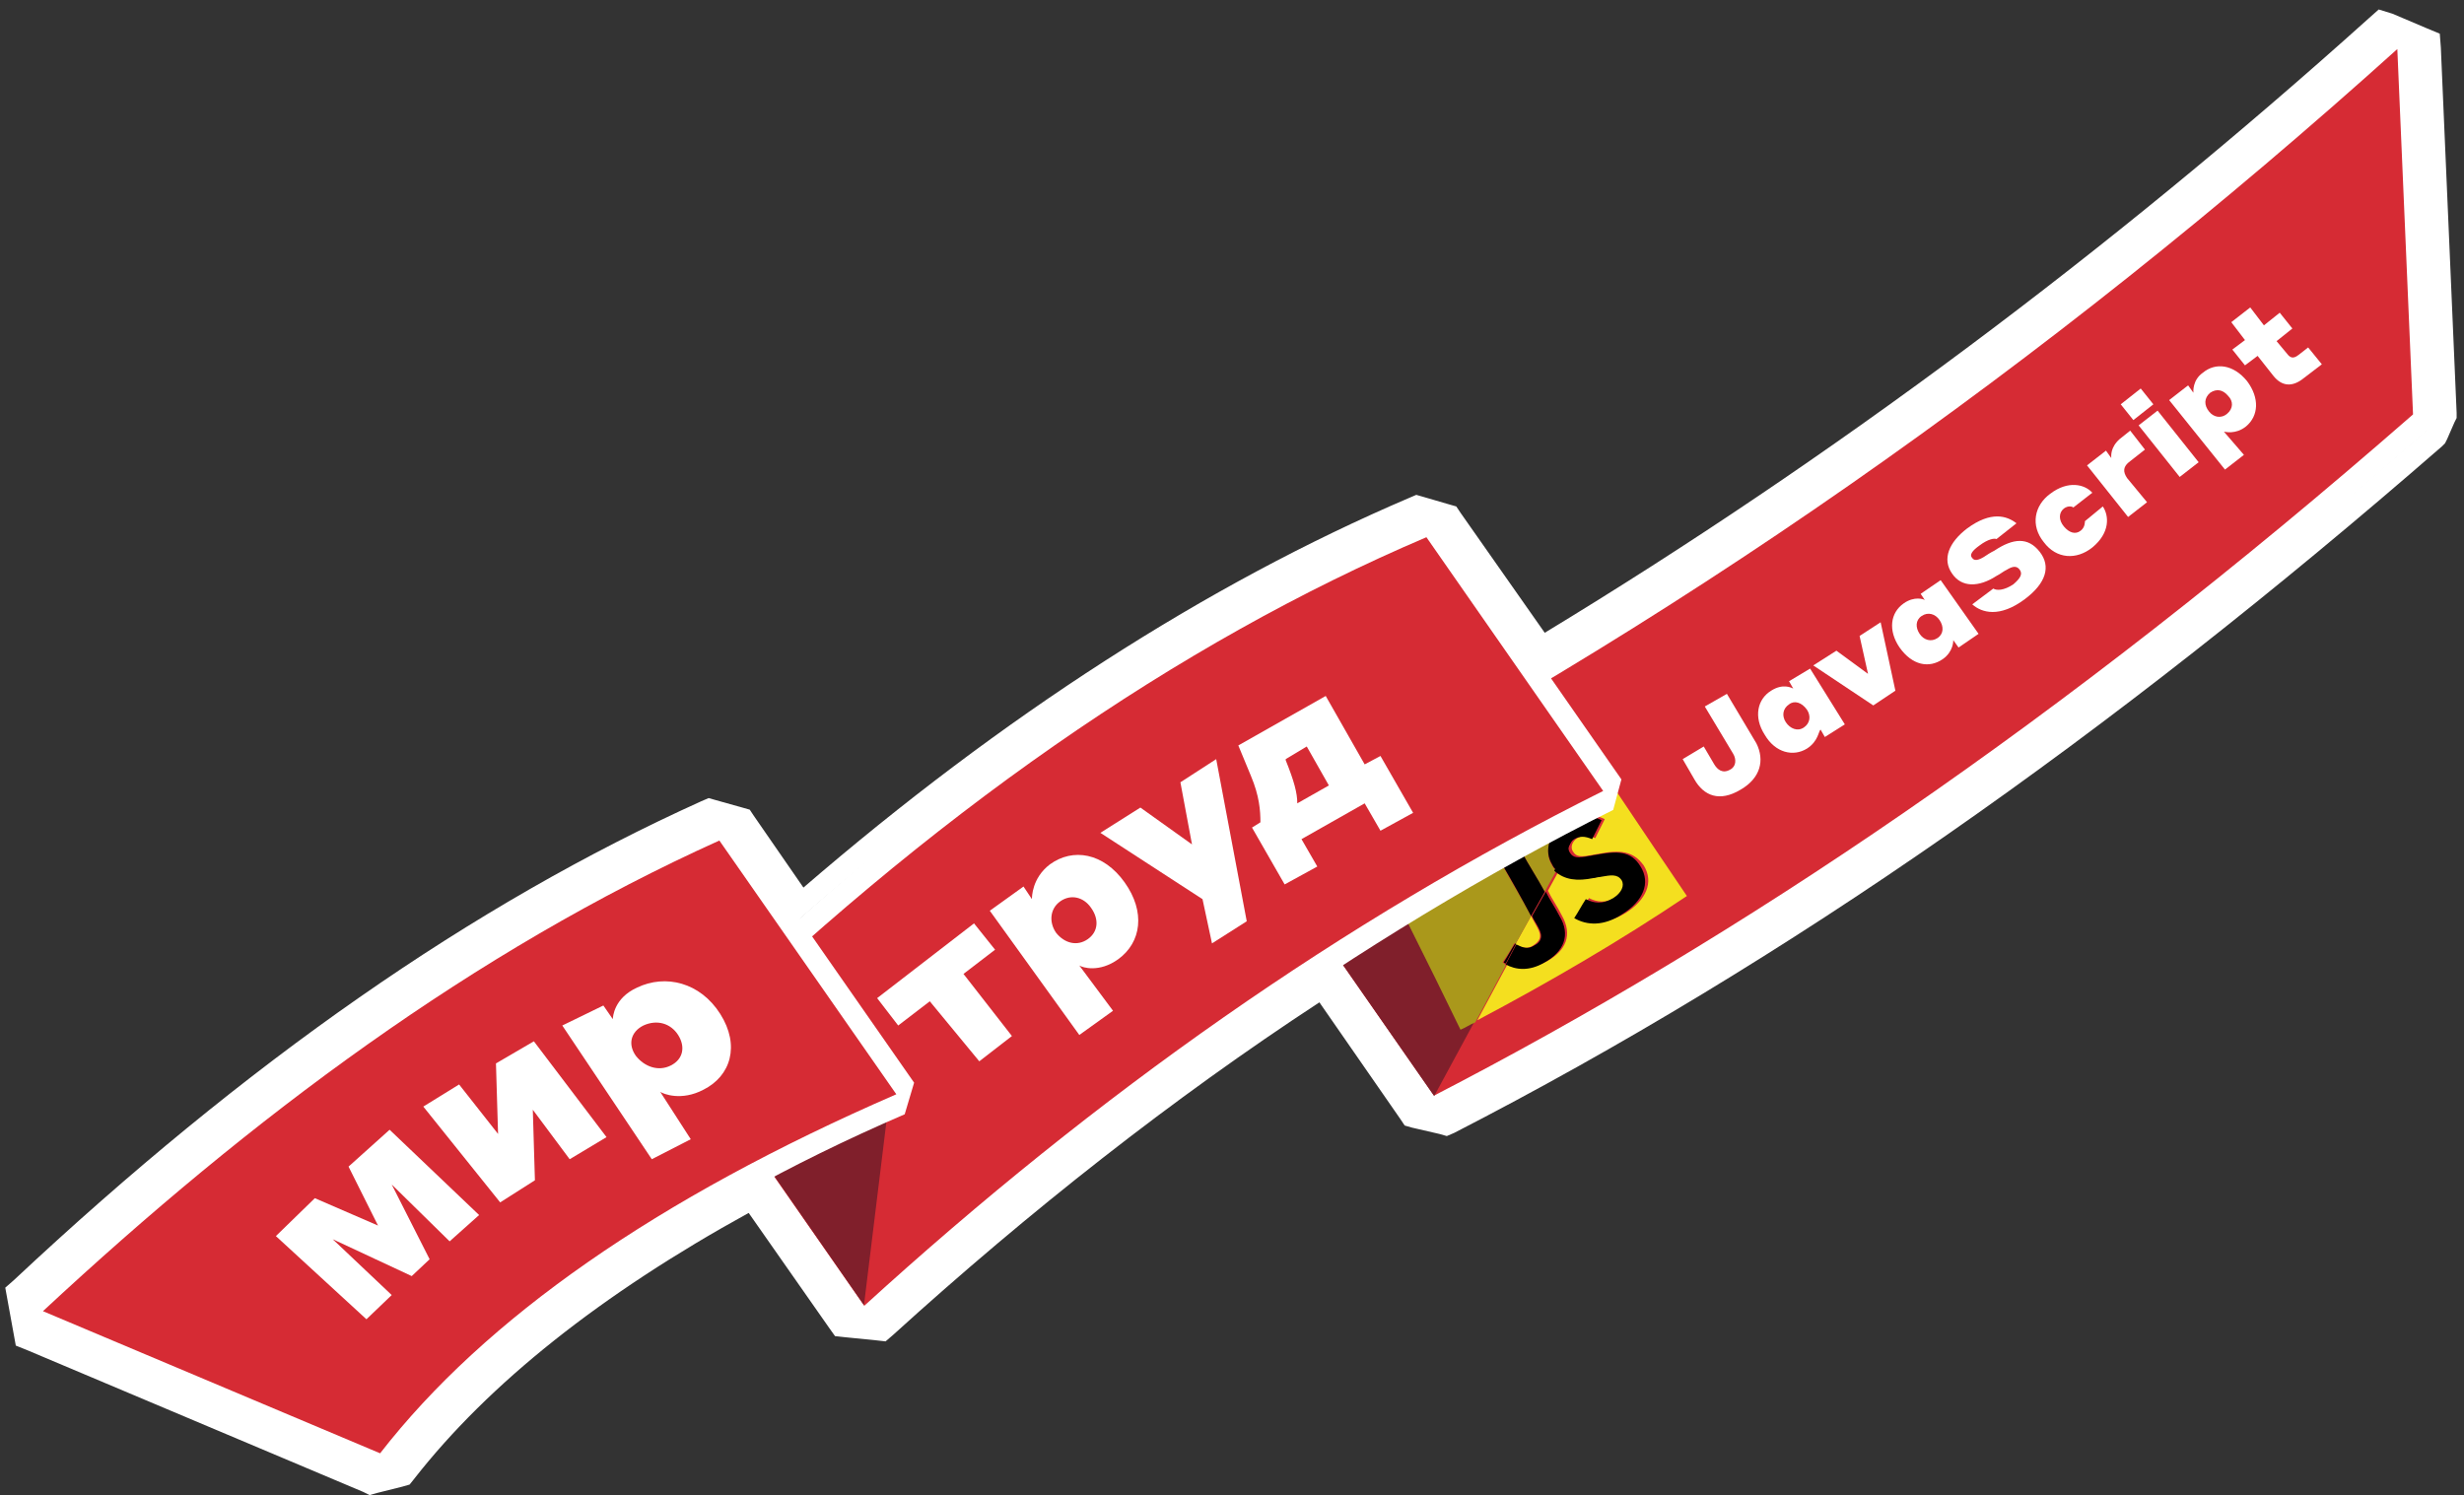 <?xml version="1.0" encoding="UTF-8"?> <svg xmlns="http://www.w3.org/2000/svg" width="234" height="142" viewBox="0 0 234 142" fill="none"><rect x="0" y="0" width="234" height="142" fill="#333333" stroke="none"/> <path d="M226.3 3.2L229.6 4.6L231.1 39.3L230.4 40.9C198.9 68.4 168.4 89.7 137 105.9L134.4 105.3L125.6 92.6C111 102 96.8 113 83.2 125.5L80.2 125.2L71.5 112.7C56.4 120.7 45 129.7 37.5 139.4L35.1 140L3.1 126.5L2.5 123.2C24.6 102.6 45.8 87.8 67.3 78.1L69.8 78.8L75.8 87.4C95.1 70.5 114.8 57.7 134.5 49.3L136.9 50L145.9 63C174 46.1 200.8 26.1 226.3 3.2ZM225.9 0.9L225 1.7C200.2 24 173.9 43.6 146.7 60.1L138.7 48.7L138.3 48.1L137.6 47.9L135.2 47.2L134.5 47L133.8 47.3C114.6 55.5 95.2 68 76.3 84.3L71.6 77.5L71.2 76.9L70.5 76.7L68 76L67.3 75.8L66.6 76.1C44.9 85.9 23.5 100.8 1.3 121.6L0.5 122.3L0.7 123.4L1.3 126.7L1.5 127.8L2.5 128.2L34.5 141.7L35.1 142L35.8 141.8L38.2 141.2L38.9 141L39.3 140.5C46.4 131.4 57.1 122.9 71.1 115.2L78.8 126.2L79.3 126.9L80.2 127L83.2 127.3L84.1 127.4L84.8 126.8C97.8 115 111.4 104.3 125.3 95.2L133 106.3L133.4 106.9L134.1 107.1L136.7 107.7L137.4 107.9L138.1 107.6C169.6 91.4 200.2 70 231.9 42.4L232.2 42.1L232.4 41.7L233.1 40.1L233.3 39.7V39.2L231.8 4.5L231.7 3.2L230.5 2.7L227.2 1.3L225.9 0.9Z" fill="white"></path> <path fill-rule="evenodd" clip-rule="evenodd" d="M135.39 104.658L118.585 80.558L118.983 79.058C156.769 59.658 193.064 34.358 226.972 3.858L228.663 4.558L230.154 39.258L229.856 40.058C198.434 67.558 167.906 88.758 136.683 104.858L135.39 104.658Z" fill="#D62B34"></path> <path d="M227.668 4.658L229.16 39.358C195.649 68.658 165.023 89.158 136.186 104.058L119.381 79.958C158.36 59.958 194.357 34.658 227.668 4.658ZM226 2.5C192.191 32.9 156.173 58.858 118.486 78.258L117.79 81.158L133 106L137.5 106.5C168.823 90.3 199.031 68.458 230.552 40.858L231.248 39.258L230 4L226 2.5Z" fill="white"></path> <path d="M165.3 75C163.3 76.2 161.8 75.6 160.9 74L159.8 72.1L161.8 70.9L162.8 72.6C163.1 73.1 163.6 73.5 164.3 73.1C164.9 72.8 164.9 72.1 164.6 71.6L161.9 67.1L164 65.9L166.8 70.6C167.6 72.2 167.2 73.9 165.3 75Z" fill="white"></path> <path d="M171.6 71.1C170.3 71.9 168.6 71.5 167.6 69.8C166.5 68.1 166.9 66.4 168.2 65.6C169.3 64.9 170.1 65.3 170.3 65.4L169.9 64.7L171.9 63.5L175.2 68.8L173.3 70L172.9 69.3C172.7 69.4 172.7 70.4 171.6 71.1ZM169.9 66.9C169.3 67.3 169.2 68 169.6 68.6C170 69.2 170.7 69.5 171.3 69.1C171.9 68.7 172 68 171.6 67.4C171.1 66.7 170.4 66.5 169.9 66.9Z" fill="white"></path> <path d="M180 65.6L177.9 67L172.2 63.2L174.4 61.8L177.4 64L176.6 60.4L178.6 59.1L180 65.6Z" fill="white"></path> <path d="M184.5 62.6C183.2 63.5 181.6 63.2 180.4 61.5C179.3 59.9 179.5 58.2 180.8 57.3C181.8 56.6 182.7 56.9 182.8 57L182.4 56.4L184.3 55.1L187.9 60.2L186 61.5L185.5 60.8C185.5 60.9 185.5 61.9 184.5 62.6ZM182.5 58.5C181.9 58.9 181.9 59.6 182.3 60.2C182.7 60.8 183.4 61 184 60.6C184.6 60.2 184.6 59.5 184.2 58.9C183.8 58.3 183.1 58.1 182.5 58.5Z" fill="white"></path> <path d="M187.3 53C187.5 53.3 187.9 53.2 188.4 52.9C188.7 52.7 189 52.5 189.4 52.3C191.2 51.1 192.6 51 193.7 52.4C194.8 53.8 194.3 55.4 192.3 56.9C189.9 58.7 188.2 58.2 187.3 57.4L189.3 55.9C189.6 56.1 190.3 56.1 191.2 55.5C191.9 54.9 192.1 54.5 191.8 54.1C191.5 53.7 191.1 53.8 190.6 54.1C190.2 54.3 190 54.5 189.6 54.7C187.9 55.8 186.3 55.8 185.4 54.5C184.4 53.1 185.1 51.5 186.8 50.2C189.1 48.5 190.6 49 191.5 49.7L189.6 51.2C189.4 51.1 188.8 51.2 188 51.8C187.3 52.3 187 52.7 187.3 53Z" fill="white"></path> <path d="M196 48.3C195.5 48.7 195.5 49.4 196 50C196.5 50.6 197.1 50.8 197.6 50.4C198 50.1 198 49.6 198 49.5L199.7 48.1C200.3 49 200.4 50.6 198.7 52C197.2 53.2 195.3 53.1 194.1 51.5C192.8 49.9 193.2 48 194.7 46.9C196.4 45.6 198 46 198.7 46.8L196.9 48.2C196.8 48.1 196.4 48 196 48.3Z" fill="white"></path> <path d="M203.9 47.7L202.1 49.1L198.2 44.2L200 42.8L200.5 43.5C200.5 43.3 200.4 42.5 201.3 41.7L202.3 40.9L203.7 42.7L202.3 43.8C201.6 44.3 201.6 44.8 202 45.4L203.9 47.7Z" fill="white"></path> <path d="M201.4 38.4L203.3 36.9L204.5 38.4L202.6 39.9L201.4 38.4ZM203.1 40.4L204.9 39L208.8 43.9L207 45.3L203.1 40.4Z" fill="white"></path> <path d="M213.1 43.2L211.3 44.6L206 38L207.8 36.6L208.3 37.3C208.3 37.2 208.2 36.1 209.2 35.4C210.4 34.4 212.1 34.6 213.4 36.2C214.6 37.8 214.5 39.5 213.3 40.5C212.3 41.3 211.3 41 211.2 41L213.1 43.2ZM211.5 39.3C212.1 38.8 212.1 38.1 211.6 37.6C211.1 37 210.5 36.9 209.9 37.3C209.3 37.8 209.3 38.5 209.8 39.1C210.2 39.6 210.9 39.8 211.5 39.3Z" fill="white"></path> <path d="M214.4 33.8L213.2 34.7L212 33.2L213.2 32.3L211.9 30.6L213.7 29.2L215 30.9L216.5 29.7L217.7 31.2L216.2 32.4L217.2 33.6C217.5 34 217.8 34.1 218.3 33.7L219.2 33L220.5 34.6L218.8 35.9C217.7 36.8 216.7 36.7 215.9 35.7L214.4 33.8Z" fill="white"></path> <path d="M128.8 78C134.8 74.9 140.6 71.5 146.2 67.8L134.8 51.4L111.1 68L136.2 104.1L140.1 96.9C139.6 97.1 139.2 97.4 138.7 97.6C135.5 91.1 132.2 84.5 128.8 78Z" fill="#801F2B"></path> <path d="M147.9 66.7C147.4 67.1 146.8 67.4 146.3 67.8L151.7 75.5L150.7 77.4C151.2 77.4 151.8 77.5 152.4 77.8C152.1 78.4 151.8 79 151.5 79.6C150.8 79.3 150.4 79.3 149.8 79.6C149.3 79.9 149.1 80.5 149.4 80.9C149.7 81.4 150.2 81.4 151.2 81.2C151.4 81.2 151.6 81.1 151.8 81.1C153.8 80.7 155.1 80.8 156.1 82.2C157.1 83.8 156.3 85.5 154.4 86.7C152.6 87.8 150.9 87.8 149.8 87.1C150.2 86.5 150.5 85.9 150.9 85.3C151.7 85.7 152.5 85.8 153.5 85.2C154.3 84.7 154.6 84 154.3 83.5C153.9 82.9 153.3 83 152.2 83.2C152 83.2 151.8 83.3 151.6 83.3C150.1 83.6 148.9 83.5 148.1 82.6L147 84.6C147.4 85.4 147.9 86.1 148.3 86.9C149.4 88.8 148.7 90.3 146.9 91.3C145.4 92.1 144.2 92 143.2 91.5L140.3 96.9C147.1 93.3 153.8 89.4 160.2 85.1C156 78.9 151.9 72.8 147.9 66.7Z" fill="#F4DF1F"></path> <path d="M145.6 89.8C146.2 89.4 146.5 89 146 88.1C145.8 87.7 145.6 87.4 145.4 87L143.9 89.7C144.5 90 145 90.2 145.6 89.8Z" fill="#F4DF1F"></path> <path d="M142.7 91.4C143.1 90.8 143.5 90.2 143.8 89.6C143.8 89.6 143.9 89.6 143.9 89.7L145.4 87C144.5 85.3 143.5 83.7 142.6 82C143.2 81.6 143.9 81.3 144.5 80.9C145.2 82.2 146 83.4 146.7 84.7L147.8 82.7C147.7 82.6 147.5 82.4 147.4 82.2C146.6 80.9 147.1 79.2 148.7 78.2C149.3 77.8 149.9 77.6 150.6 77.5L151.6 75.6L146.2 67.9C140.6 71.6 134.7 75 128.8 78.1C132.2 84.6 135.5 91.2 138.7 97.8C139.2 97.6 139.6 97.3 140.1 97.1L143 91.7C142.9 91.5 142.8 91.5 142.7 91.4Z" fill="#AA981B"></path> <path d="M146.1 88.1C146.6 89 146.3 89.5 145.7 89.8C145.1 90.2 144.6 90 144 89.7L143 91.6C143.9 92.1 145.2 92.3 146.7 91.4C148.5 90.4 149.2 88.8 148.1 87C147.7 86.2 147.2 85.5 146.8 84.7L145.5 87C145.6 87.3 145.9 87.7 146.1 88.1Z" fill="black"></path> <path d="M151.3 83.4C151.5 83.4 151.7 83.3 151.9 83.3C153 83.1 153.6 83 154 83.6C154.3 84.1 154 84.8 153.2 85.3C152.2 85.9 151.4 85.8 150.6 85.4C150.2 86 149.9 86.6 149.5 87.2C150.7 87.9 152.3 88 154.1 86.8C156 85.6 156.8 83.9 155.8 82.3C154.9 80.8 153.6 80.8 151.5 81.2C151.3 81.2 151.1 81.3 150.9 81.3C149.9 81.5 149.4 81.5 149.1 81C148.8 80.6 149 80 149.5 79.7C150 79.4 150.5 79.4 151.2 79.7C151.5 79.1 151.8 78.5 152.1 77.9C151.5 77.6 151 77.5 150.4 77.5L147.6 82.7C148.6 83.6 149.8 83.7 151.3 83.4Z" fill="black"></path> <path d="M143.9 89.6C143.5 90.2 143.2 90.8 142.8 91.4C142.9 91.5 143 91.5 143 91.5L144 89.6C143.9 89.7 143.9 89.6 143.9 89.6Z" fill="black"></path> <path d="M147.4 82.1C147.5 82.3 147.6 82.5 147.8 82.6L150.6 77.4C150 77.4 149.4 77.7 148.7 78.1C147.1 79.1 146.6 80.8 147.4 82.1Z" fill="black"></path> <path d="M142.6 82C143.6 83.7 144.5 85.3 145.4 87L146.7 84.7C146 83.4 145.2 82.2 144.5 80.9C143.8 81.2 143.2 81.6 142.6 82Z" fill="black"></path> <path fill-rule="evenodd" clip-rule="evenodd" d="M81.21 124.523L64.423 100.423L64.51 99.123C87.613 76.723 111.322 60.223 135.031 50.023L136.242 50.323L153.029 74.423L152.682 75.923C128.368 88.123 104.832 104.423 82.681 124.623L81.21 124.523Z" fill="#D62B34"></path> <path d="M135.463 51.023L152.25 75.123C127.589 87.423 104.227 103.823 82.075 124.023L65.289 99.923C88.305 77.423 111.754 61.123 135.463 51.023ZM134 49C110.205 59.2 87.094 75.823 63.904 98.423L63.645 101.023L71.5 113L80 125.5L83.5 126C105.565 105.9 128.974 89.023 153.202 76.923L153.981 74.023L137.194 49.923L134 49Z" fill="white"></path> <path fill-rule="evenodd" clip-rule="evenodd" d="M84.35 105.152L82.05 123.952L57.45 88.552L67.65 81.052L84.35 105.152Z" fill="#801F2B"></path> <path d="M88.3 95.1L85.3 97.4L83.3 94.8L92.5 87.7L94.5 90.2L91.5 92.5L96.1 98.4L93 100.8L88.3 95.1Z" fill="white"></path> <path d="M105.7 96L102.5 98.3L94 86.5L97.2 84.2L98 85.4C98 85.2 98 83.4 99.7 82.1C101.9 80.5 104.8 81 106.8 83.8C108.8 86.6 108.4 89.5 106.2 91.1C104.4 92.4 102.8 91.9 102.5 91.7L105.7 96ZM103.3 89.2C104.3 88.5 104.4 87.3 103.6 86.2C102.9 85.2 101.7 84.9 100.7 85.6C99.7 86.3 99.6 87.6 100.3 88.6C101.1 89.6 102.3 89.9 103.3 89.2Z" fill="white"></path> <path d="M114.2 85.4L104.5 79.1L108.3 76.7L113.2 80.2L112.1 74.3L115.5 72.1L118.4 87.5L115.1 89.6L114.2 85.4Z" fill="white"></path> <path d="M122 84L118.9 78.6L119.7 78.1C119.7 77 119.6 75.6 118.8 73.7L117.6 70.8L125.9 66.1L129.6 72.6L131.1 71.8L134.2 77.2L131.1 78.9L129.6 76.3L123.6 79.7L125.1 82.3L122 84ZM124.1 70.9L122.1 72.1V72.2C122.9 74.2 123.2 75.3 123.2 76.3L126.2 74.6L124.1 70.9Z" fill="white"></path> <path fill-rule="evenodd" clip-rule="evenodd" d="M3.682 125.531L3.383 123.831C25.359 103.331 46.44 88.631 67.918 78.931L69.112 79.231L85.917 103.331L85.519 104.831C63.145 114.531 46.738 125.931 36.894 138.631L35.701 138.931L3.682 125.531Z" fill="#D62B34"></path> <path d="M68.316 79.831L85.121 103.931C62.35 113.831 46.042 125.231 36.098 138.031L4.079 124.531C23.967 106.031 45.048 90.331 68.316 79.831ZM67.5 77.5C45.922 87.2 24.075 102.4 2 123L3 127L35.5 140.5L38 140C47.745 127.4 63.642 115.431 85.917 105.831L86.811 102.831L70.007 78.731L67.5 77.5Z" fill="white"></path> <path d="M26.2 117.4L29.9 113.8L35.9 116.4L33.1 110.8L37 107.3L45.5 115.4L42.7 117.9L37.2 112.5L40.8 119.6L39.1 121.2L31.6 117.7L37.2 123L34.8 125.3L26.2 117.4Z" fill="white"></path> <path d="M40.2 105.1L43.6 103L47.3 107.7L47.1 101L50.7 98.9L57.6 108L54.1 110.1L50.6 105.4L50.8 112.1L47.5 114.2L40.2 105.1Z" fill="white"></path> <path d="M65.6 108.2L61.9 110.1L53.4 97.4L57.3 95.5L58.2 96.8C58.2 96.6 58.3 94.8 60.5 93.8C63.2 92.5 66.5 93.3 68.4 96.3C70.3 99.3 69.4 102.2 66.8 103.5C64.7 104.6 63 103.9 62.7 103.7L65.6 108.2ZM63.7 101.2C64.9 100.6 65.1 99.4 64.4 98.3C63.7 97.2 62.4 96.8 61.1 97.4C59.9 98 59.6 99.2 60.4 100.3C61.2 101.3 62.5 101.8 63.7 101.2Z" fill="white"></path> </svg> 